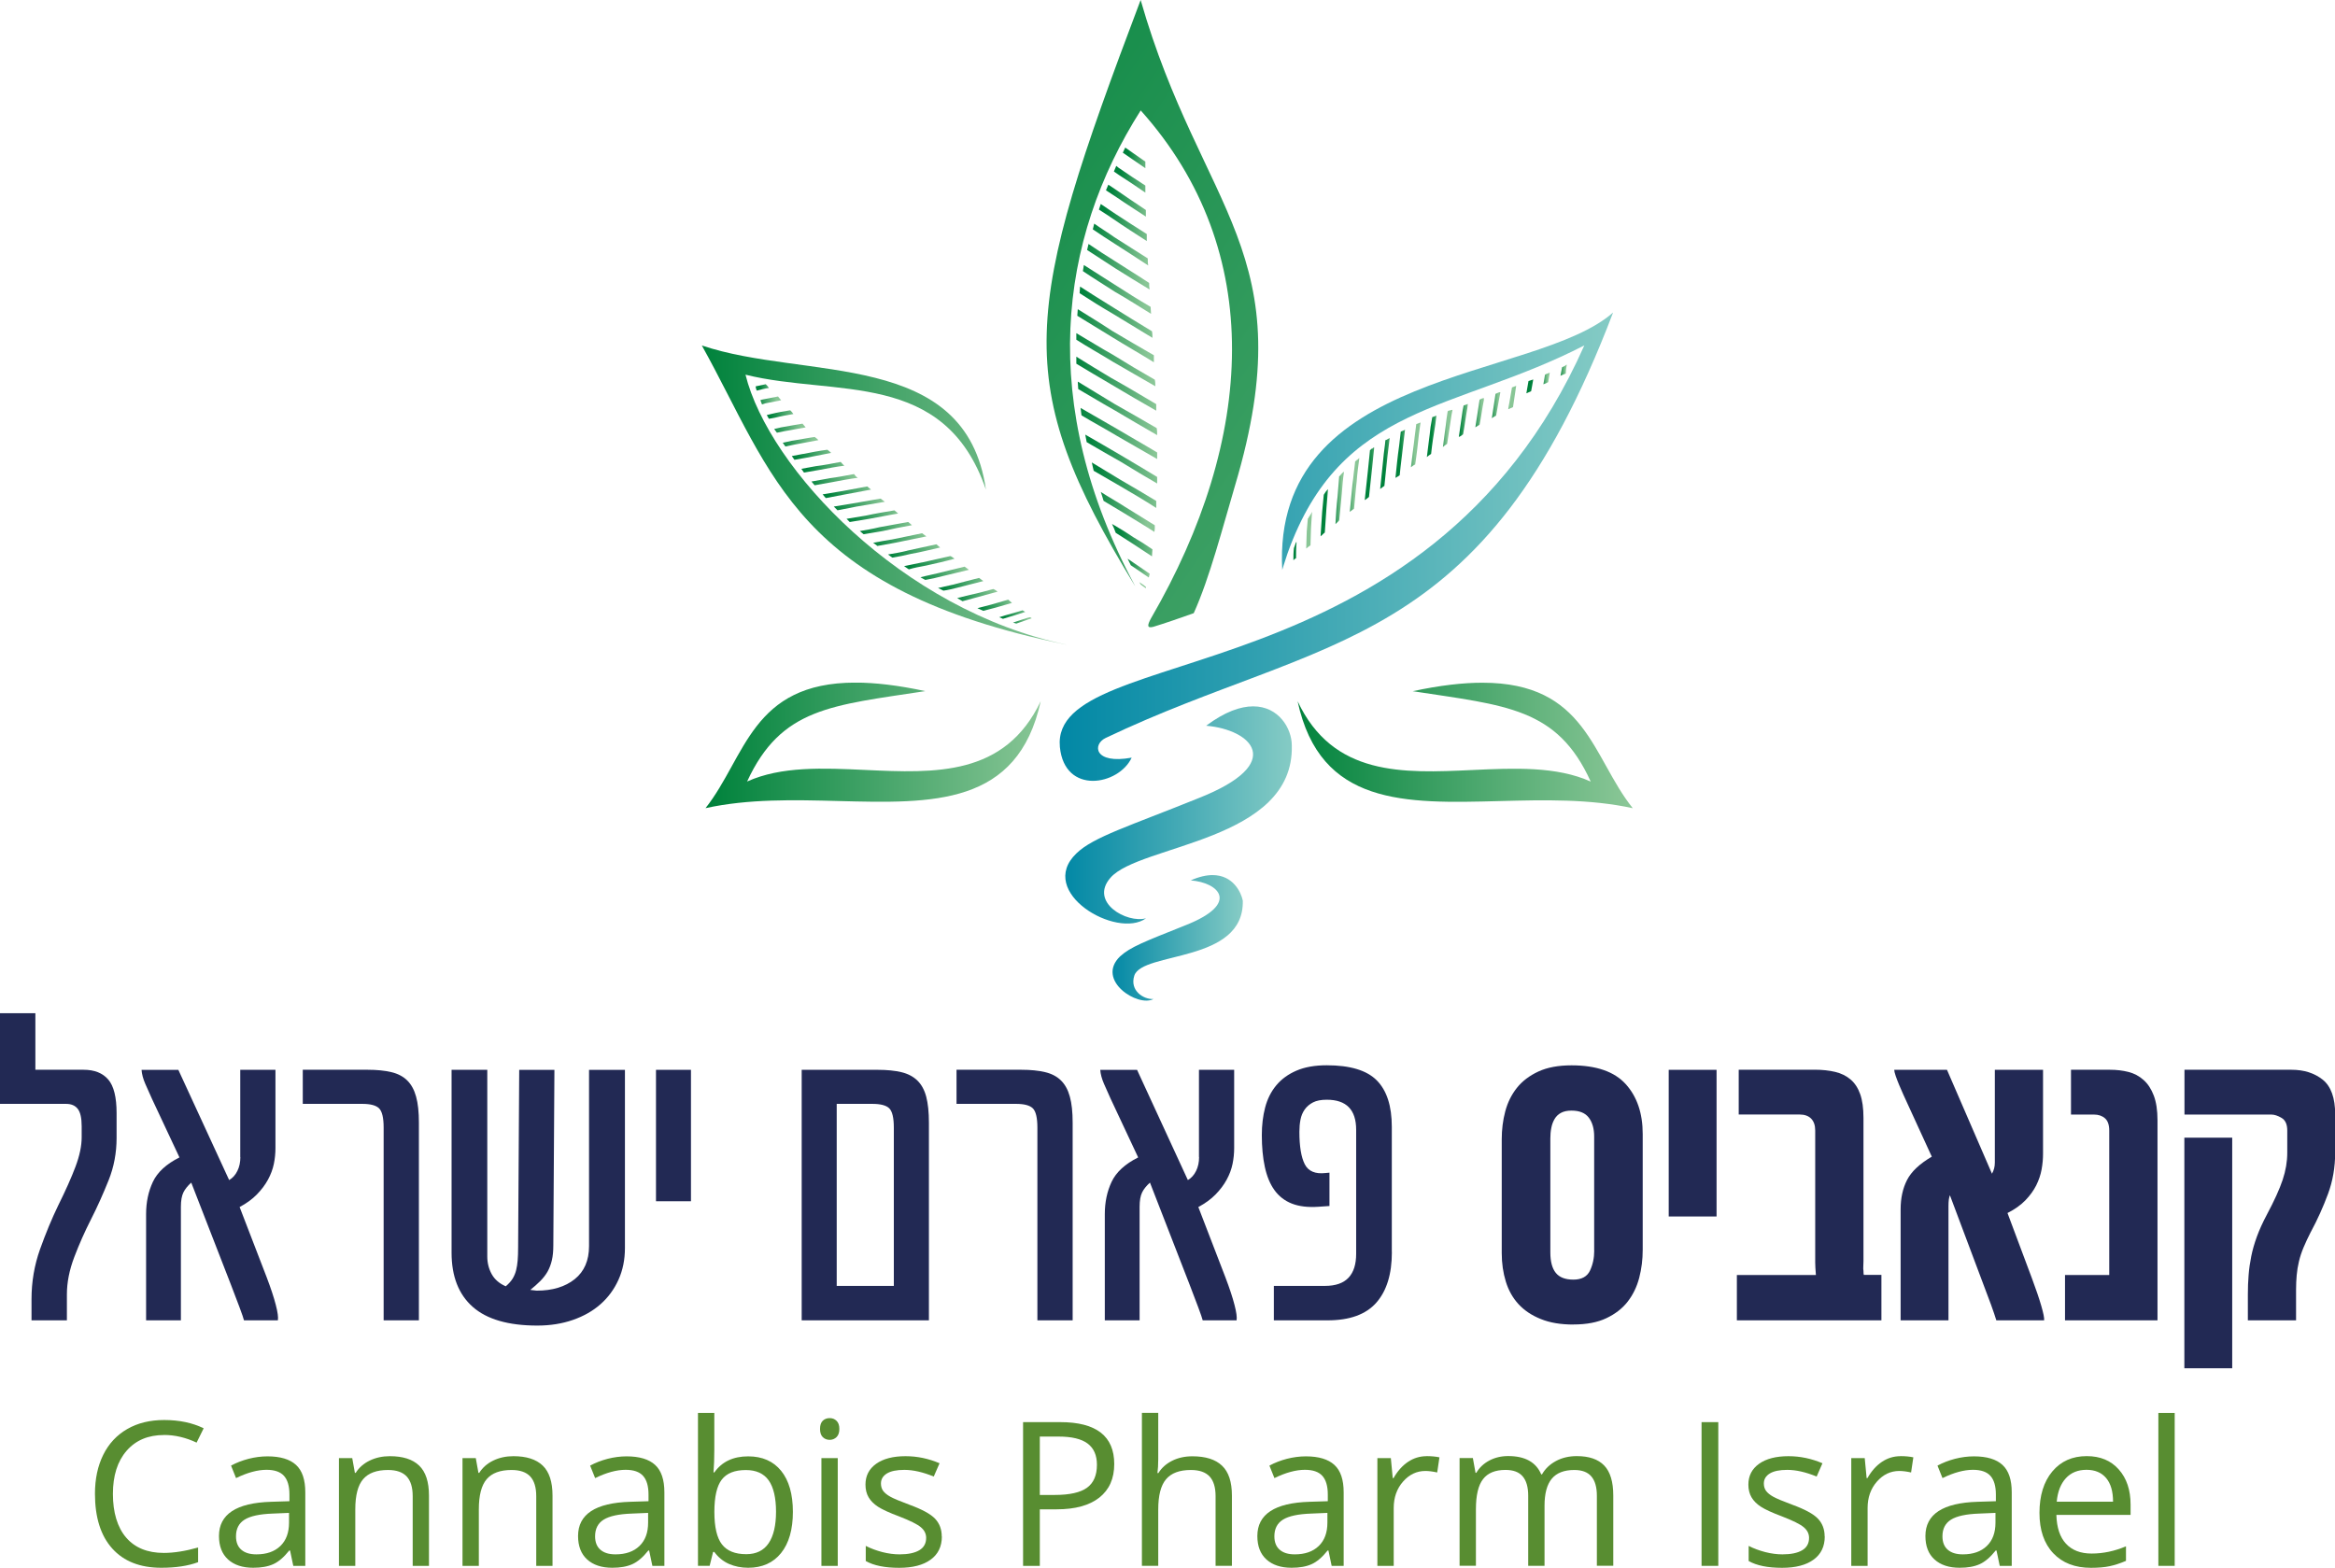 <svg xmlns="http://www.w3.org/2000/svg" xmlns:xlink="http://www.w3.org/1999/xlink" id="Layer_2" viewBox="0 0 405.96 272.61"><defs><style>.cls-1{clip-path:url(#clippath-62);}.cls-2{fill:url(#linear-gradient-2);}.cls-3{clip-path:url(#clippath-45);}.cls-4{clip-path:url(#clippath-63);}.cls-5{fill:url(#linear-gradient-51);}.cls-6{clip-path:url(#clippath-20);}.cls-7{clip-path:url(#clippath-11);}.cls-8{clip-path:url(#clippath-16);}.cls-9{clip-path:url(#clippath-59);}.cls-10{fill:url(#linear-gradient-17);}.cls-11{clip-path:url(#clippath-33);}.cls-12{clip-path:url(#clippath-64);}.cls-13{clip-path:url(#clippath-47);}.cls-14{fill:url(#linear-gradient-43);}.cls-15{clip-path:url(#clippath-41);}.cls-16{clip-path:url(#clippath-32);}.cls-17{fill:url(#linear-gradient-15);}.cls-18{fill:url(#linear-gradient-58);}.cls-19{fill:url(#linear-gradient-18);}.cls-20{fill:url(#linear-gradient-56);}.cls-21{fill:url(#linear-gradient-40);}.cls-22{fill:url(#linear-gradient-52);}.cls-23{fill:url(#linear-gradient-28);}.cls-24{fill:url(#linear-gradient-14);}.cls-25{fill:url(#linear-gradient-36);}.cls-26{fill:url(#linear-gradient-20);}.cls-27{fill:url(#linear-gradient-6);}.cls-28{clip-path:url(#clippath-2);}.cls-29{fill:url(#linear-gradient-53);}.cls-30{clip-path:url(#clippath-13);}.cls-31{clip-path:url(#clippath-37);}.cls-32{clip-path:url(#clippath-46);}.cls-33{clip-path:url(#clippath-25);}.cls-34{fill:url(#linear-gradient-60);}.cls-35{clip-path:url(#clippath-15);}.cls-36{clip-path:url(#clippath-6);}.cls-37{fill:url(#linear-gradient-35);}.cls-38{fill:url(#linear-gradient-48);}.cls-39{clip-path:url(#clippath-40);}.cls-40{clip-path:url(#clippath-26);}.cls-41{fill:url(#linear-gradient-32);}.cls-42{fill:url(#linear-gradient-11);}.cls-43{fill:url(#linear-gradient-50);}.cls-44{fill:url(#linear-gradient-63);}.cls-45{fill:#222954;}.cls-46{fill:url(#linear-gradient-39);}.cls-47{clip-path:url(#clippath-7);}.cls-48{clip-path:url(#clippath-21);}.cls-49{fill:#588d31;}.cls-50{clip-path:url(#clippath-34);}.cls-51{clip-path:url(#clippath-57);}.cls-52{clip-path:url(#clippath-1);}.cls-53{clip-path:url(#clippath-4);}.cls-54{clip-path:url(#clippath-38);}.cls-55{fill:url(#linear-gradient-10);}.cls-56{clip-path:url(#clippath-36);}.cls-57{clip-path:url(#clippath-27);}.cls-58{fill:url(#linear-gradient-59);}.cls-59{clip-path:url(#clippath-60);}.cls-60{clip-path:url(#clippath-44);}.cls-61{fill:url(#linear-gradient-49);}.cls-62{fill:url(#linear-gradient-37);}.cls-63{fill:url(#linear-gradient-16);}.cls-64{clip-path:url(#clippath-12);}.cls-65{fill:url(#linear-gradient-31);}.cls-66{fill:url(#linear-gradient-61);}.cls-67{fill:url(#linear-gradient-62);}.cls-68{fill:url(#linear-gradient-41);}.cls-69{clip-path:url(#clippath-24);}.cls-70{clip-path:url(#clippath-30);}.cls-71{fill:url(#linear-gradient-21);}.cls-72{clip-path:url(#clippath-22);}.cls-73{fill:url(#linear-gradient-25);}.cls-74{fill:url(#linear-gradient-5);}.cls-75{fill:url(#linear-gradient-64);}.cls-76{fill:url(#linear-gradient-54);}.cls-77{clip-path:url(#clippath-9);}.cls-78{fill:url(#linear-gradient-45);}.cls-79{clip-path:url(#clippath-52);}.cls-80{fill:url(#linear-gradient-55);}.cls-81{clip-path:url(#clippath);}.cls-82{clip-path:url(#clippath-50);}.cls-83{clip-path:url(#clippath-48);}.cls-84{fill:url(#linear-gradient-34);}.cls-85{clip-path:url(#clippath-61);}.cls-86{fill:url(#linear-gradient-65);}.cls-87{clip-path:url(#clippath-39);}.cls-88{fill:none;}.cls-89{clip-path:url(#clippath-19);}.cls-90{clip-path:url(#clippath-31);}.cls-91{clip-path:url(#clippath-54);}.cls-92{clip-path:url(#clippath-3);}.cls-93{fill:url(#linear-gradient-7);}.cls-94{clip-path:url(#clippath-43);}.cls-95{clip-path:url(#clippath-8);}.cls-96{fill:url(#linear-gradient-24);}.cls-97{fill:url(#linear-gradient-9);}.cls-98{fill:url(#linear-gradient-22);}.cls-99{clip-path:url(#clippath-55);}.cls-100{fill:url(#linear-gradient-42);}.cls-101{clip-path:url(#clippath-29);}.cls-102{clip-path:url(#clippath-18);}.cls-103{clip-path:url(#clippath-14);}.cls-104{fill:url(#linear-gradient-3);}.cls-105{clip-path:url(#clippath-17);}.cls-106{clip-path:url(#clippath-5);}.cls-107{clip-path:url(#clippath-58);}.cls-108{fill:url(#linear-gradient);}.cls-109{fill:url(#linear-gradient-27);}.cls-110{clip-path:url(#clippath-42);}.cls-111{fill:url(#linear-gradient-33);}.cls-112{fill:url(#linear-gradient-38);}.cls-113{clip-path:url(#clippath-10);}.cls-114{fill:url(#linear-gradient-29);}.cls-115{clip-path:url(#clippath-23);}.cls-116{fill:url(#linear-gradient-30);}.cls-117{clip-path:url(#clippath-56);}.cls-118{clip-path:url(#clippath-53);}.cls-119{clip-path:url(#clippath-49);}.cls-120{fill:url(#linear-gradient-23);}.cls-121{fill:url(#linear-gradient-19);}.cls-122{fill:url(#linear-gradient-4);}.cls-123{clip-path:url(#clippath-51);}.cls-124{clip-path:url(#clippath-28);}.cls-125{fill:url(#linear-gradient-8);}.cls-126{fill:url(#linear-gradient-44);}.cls-127{fill:url(#linear-gradient-57);}.cls-128{fill:url(#linear-gradient-47);}.cls-129{fill:url(#linear-gradient-46);}.cls-130{fill:url(#linear-gradient-12);}.cls-131{clip-path:url(#clippath-35);}.cls-132{fill:url(#linear-gradient-13);}.cls-133{fill:url(#linear-gradient-26);}</style><clipPath id="clippath"><path class="cls-88" d="m197.34,101.88c-16.99-31.62-13.32-60.21.98-82.68,21.89,24.43,19.85,57.19,1.79,88.32-.57,1.06-.82,1.8.41,1.47,2.12-.65,4.49-1.47,7.02-2.37,2.78-6.13,5.06-15.03,7.19-22.22,12.09-40.6-5.88-47.55-16.42-84.4-20.51,54.25-22.71,66.26-.98,101.88"></path></clipPath><linearGradient id="linear-gradient" x1="-250.84" y1="473.14" x2="-249.84" y2="473.14" gradientTransform="translate(-121550.15 64525.38) rotate(90) scale(257.33 -257.33)" gradientUnits="userSpaceOnUse"><stop offset="0" stop-color="#00823c"></stop><stop offset="1" stop-color="#89c696"></stop></linearGradient><clipPath id="clippath-1"><path class="cls-88" d="m131.37,67.18c0,.18.09.46.19.74.74-.18,1.39-.37,2.13-.46-.18-.28-.37-.46-.56-.65l-1.76.37Z"></path></clipPath><linearGradient id="linear-gradient-2" x1="-250.84" y1="473.13" x2="-249.84" y2="473.13" gradientTransform="translate(711.67 1161.95) scale(2.31 -2.31)" xlink:href="#linear-gradient"></linearGradient><clipPath id="clippath-2"><path class="cls-88" d="m134.05,71.99l-.74.18.37.65,1.02-.18c1.11-.28,2.13-.46,3.24-.65-.18-.28-.37-.46-.55-.65-1.11.18-2.22.37-3.33.65"></path></clipPath><linearGradient id="linear-gradient-3" x1="-250.84" y1="473.13" x2="-249.84" y2="473.13" gradientTransform="translate(1292.92 2259.35) scale(4.62 -4.62)" xlink:href="#linear-gradient"></linearGradient><clipPath id="clippath-3"><path class="cls-88" d="m132.48,69.49l-.28.09.28.74.56-.18c.92-.18,1.85-.37,2.77-.55-.18-.18-.37-.46-.55-.65-.93.19-1.85.37-2.78.55"></path></clipPath><linearGradient id="linear-gradient-4" x1="-250.84" y1="473.13" x2="-249.84" y2="473.13" gradientTransform="translate(1036.9 1776.08) scale(3.61 -3.61)" xlink:href="#linear-gradient"></linearGradient><clipPath id="clippath-4"><path class="cls-88" d="m176.13,108.25l.56.18,2.68-.93-.28-.18c-.28,0-2.03.65-2.96.93"></path></clipPath><linearGradient id="linear-gradient-5" x1="-250.84" y1="473.13" x2="-249.84" y2="473.13" gradientTransform="translate(988.18 1639.58) scale(3.24 -3.24)" xlink:href="#linear-gradient"></linearGradient><clipPath id="clippath-5"><path class="cls-88" d="m173.72,107.32l.65.28c1.02-.28,3.05-.92,3.88-1.2-.18-.09-.28-.18-.46-.28-.83.28-2.96.83-4.07,1.2"></path></clipPath><linearGradient id="linear-gradient-6" x1="-250.84" y1="473.13" x2="-249.84" y2="473.13" gradientTransform="translate(1310.88 2251.78) scale(4.53 -4.53)" xlink:href="#linear-gradient"></linearGradient><clipPath id="clippath-6"><path class="cls-88" d="m172.43,105.1c-.83.19-1.66.46-2.5.65l1.02.46c.74-.18,1.48-.37,2.13-.55,1.02-.28,1.94-.56,2.86-.83-.19-.19-.46-.37-.65-.56-1.02.28-1.94.56-2.87.83"></path></clipPath><linearGradient id="linear-gradient-7" x1="-250.84" y1="473.13" x2="-249.84" y2="473.13" gradientTransform="translate(1677.95 2949.68) scale(6.01 -6.01)" xlink:href="#linear-gradient"></linearGradient><clipPath id="clippath-7"><path class="cls-88" d="m168.64,103.44c-.74.18-1.48.37-2.22.55l.92.55c.65-.18,1.39-.37,2.03-.55,1.3-.37,2.68-.74,4.07-1.11-.28-.18-.46-.37-.74-.46-1.39.37-2.68.74-4.07,1.02"></path></clipPath><linearGradient id="linear-gradient-8" x1="-250.84" y1="473.13" x2="-249.84" y2="473.13" gradientTransform="translate(1929.34 3428.73) scale(7.03 -7.03)" xlink:href="#linear-gradient"></linearGradient><clipPath id="clippath-8"><path class="cls-88" d="m165.59,101.68c-.83.19-1.66.37-2.5.56l.93.46c.74-.09,1.48-.28,2.22-.46,1.57-.37,3.14-.83,4.72-1.2-.28-.18-.46-.37-.74-.55-1.57.37-3.15.83-4.63,1.2"></path></clipPath><linearGradient id="linear-gradient-9" x1="-250.84" y1="473.13" x2="-249.84" y2="473.13" gradientTransform="translate(2135.6 3822.17) scale(7.86 -7.86)" xlink:href="#linear-gradient"></linearGradient><clipPath id="clippath-9"><path class="cls-88" d="m163.18,99.64c-1.11.28-2.13.46-3.15.74l.84.46c1.02-.18,1.94-.37,2.96-.65,1.48-.37,3.05-.74,4.62-1.11-.28-.18-.46-.37-.74-.55-1.48.37-3.05.74-4.53,1.11"></path></clipPath><linearGradient id="linear-gradient-10" x1="-250.84" y1="473.13" x2="-249.84" y2="473.13" gradientTransform="translate(2271.51 4082.38) scale(8.42 -8.42)" xlink:href="#linear-gradient"></linearGradient><clipPath id="clippath-10"><path class="cls-88" d="m160.32,97.79c-1.02.19-2.13.46-3.14.65l.83.56c.92-.28,1.94-.46,2.96-.65,1.67-.37,3.33-.74,4.99-1.2-.28-.18-.46-.37-.74-.46-1.66.37-3.24.74-4.9,1.11"></path></clipPath><linearGradient id="linear-gradient-11" x1="-250.84" y1="473.13" x2="-249.84" y2="473.13" gradientTransform="translate(2360.43 4253.65) scale(8.78 -8.78)" xlink:href="#linear-gradient"></linearGradient><clipPath id="clippath-11"><path class="cls-88" d="m157.72,95.76c-1.11.28-2.22.46-3.33.65l.74.55c1.11-.18,2.13-.37,3.24-.65,1.66-.28,3.42-.74,5.08-1.11-.18-.18-.46-.37-.64-.56-1.76.37-3.42.74-5.09,1.11"></path></clipPath><linearGradient id="linear-gradient-12" x1="-250.84" y1="473.13" x2="-249.84" y2="473.13" gradientTransform="translate(2427.29 4382.95) scale(9.06 -9.06)" xlink:href="#linear-gradient"></linearGradient><clipPath id="clippath-12"><path class="cls-88" d="m154.95,93.82c-1.11.18-2.13.37-3.14.56l.74.55c1.02-.19,2.03-.37,3.05-.55,1.76-.37,3.61-.74,5.46-1.11-.28-.18-.46-.37-.74-.55-1.76.37-3.61.74-5.36,1.11"></path></clipPath><linearGradient id="linear-gradient-13" x1="-250.84" y1="473.13" x2="-249.84" y2="473.13" gradientTransform="translate(2471.88 4469.96) scale(9.25 -9.25)" xlink:href="#linear-gradient"></linearGradient><clipPath id="clippath-13"><path class="cls-88" d="m152.82,91.69c-1.11.28-2.22.46-3.33.65l.65.55c1.11-.18,2.22-.37,3.33-.55,1.66-.37,3.42-.74,5.08-1.02-.18-.19-.46-.37-.65-.56-1.67.28-3.42.65-5.09.93"></path></clipPath><linearGradient id="linear-gradient-14" x1="-250.84" y1="473.13" x2="-249.84" y2="473.13" gradientTransform="translate(2422.38 4378.98) scale(9.06 -9.06)" xlink:href="#linear-gradient"></linearGradient><clipPath id="clippath-14"><path class="cls-88" d="m150.51,89.66l-3.33.55.55.56c1.11-.18,2.31-.37,3.42-.56,1.66-.28,3.33-.65,5-.92-.18-.19-.47-.37-.65-.55-1.66.28-3.33.55-4.99.92"></path></clipPath><linearGradient id="linear-gradient-15" x1="-250.84" y1="473.13" x2="-249.84" y2="473.13" gradientTransform="translate(2397.77 4334.83) scale(8.97 -8.97)" xlink:href="#linear-gradient"></linearGradient><clipPath id="clippath-15"><path class="cls-88" d="m148.29,87.53l-3.33.55.65.65,3.33-.65c1.57-.28,3.23-.55,4.9-.83-.28-.18-.46-.37-.74-.55-1.57.28-3.24.55-4.81.83"></path></clipPath><linearGradient id="linear-gradient-16" x1="-250.84" y1="473.13" x2="-249.84" y2="473.13" gradientTransform="translate(2372.25 4288.84) scale(8.88 -8.88)" xlink:href="#linear-gradient"></linearGradient><clipPath id="clippath-16"><path class="cls-88" d="m146.35,85.4l-3.33.56.55.65,3.42-.65c1.48-.28,2.96-.56,4.44-.83-.18-.18-.46-.37-.65-.55-1.48.28-2.96.55-4.44.83"></path></clipPath><linearGradient id="linear-gradient-17" x1="-250.84" y1="473.13" x2="-249.84" y2="473.13" gradientTransform="translate(2253.64 4066.65) scale(8.41 -8.41)" xlink:href="#linear-gradient"></linearGradient><clipPath id="clippath-17"><path class="cls-88" d="m144.13,83.18l-3.05.55.55.65,3.15-.56c1.48-.28,2.87-.55,4.35-.74-.28-.18-.46-.37-.65-.65-1.48.28-2.87.55-4.35.74"></path></clipPath><linearGradient id="linear-gradient-18" x1="-250.84" y1="473.13" x2="-249.84" y2="473.13" gradientTransform="translate(2159.78 3891.1) scale(8.05 -8.05)" xlink:href="#linear-gradient"></linearGradient><clipPath id="clippath-18"><path class="cls-88" d="m141.82,81.06l-2.5.46.46.65,2.68-.46c1.48-.28,2.87-.55,4.35-.74-.28-.19-.46-.46-.65-.65-1.48.28-2.86.56-4.35.74"></path></clipPath><linearGradient id="linear-gradient-19" x1="-250.84" y1="473.13" x2="-249.84" y2="473.13" gradientTransform="translate(2019.06 3626.82) scale(7.49 -7.49)" xlink:href="#linear-gradient"></linearGradient><clipPath id="clippath-19"><path class="cls-88" d="m139.6,78.93l-1.94.37.46.65,2.13-.37c1.39-.28,2.87-.55,4.25-.83-.19-.18-.37-.37-.65-.55-1.39.18-2.87.46-4.25.74"></path></clipPath><linearGradient id="linear-gradient-20" x1="-250.84" y1="473.13" x2="-249.84" y2="473.13" gradientTransform="translate(1854.27 3316.95) scale(6.84 -6.84)" xlink:href="#linear-gradient"></linearGradient><clipPath id="clippath-20"><path class="cls-88" d="m137.75,76.62l-1.66.37.46.65c.55-.1,1.2-.28,1.76-.37,1.39-.28,2.68-.47,3.98-.74-.19-.18-.37-.37-.65-.55-1.29.18-2.59.46-3.88.65"></path></clipPath><linearGradient id="linear-gradient-21" x1="-250.84" y1="473.13" x2="-249.84" y2="473.13" gradientTransform="translate(1690.57 3008.89) scale(6.2 -6.2)" xlink:href="#linear-gradient"></linearGradient><clipPath id="clippath-21"><path class="cls-88" d="m135.81,74.31l-1.21.28.47.65,1.39-.28c1.2-.18,2.4-.46,3.61-.65-.18-.19-.37-.46-.55-.65-1.2.18-2.5.46-3.7.65"></path></clipPath><linearGradient id="linear-gradient-22" x1="-250.84" y1="473.13" x2="-249.84" y2="473.13" gradientTransform="translate(1503.51 2656.49) scale(5.46 -5.46)" xlink:href="#linear-gradient"></linearGradient><clipPath id="clippath-22"><path class="cls-88" d="m222.93,99.09c.28-1.02.65-1.94.92-2.87,9.34-26.17,28.95-24.51,51.6-36.16-27.47,61.87-92.94,51.23-91.18,69.83.83,8.41,10.26,6.66,12.48,1.85-6.57,1.2-6.84-2.31-4.53-3.42,38.01-18.12,65.66-14.61,88.23-73.98-13.5,11.93-59.38,9.71-57.52,44.76"></path></clipPath><linearGradient id="linear-gradient-23" x1="-250.84" y1="473.12" x2="-249.84" y2="473.12" gradientTransform="translate(24318.79 45617.9) scale(96.22 -96.22)" gradientUnits="userSpaceOnUse"><stop offset="0" stop-color="#0087a5"></stop><stop offset="1" stop-color="#83cac4"></stop></linearGradient><clipPath id="clippath-23"><path class="cls-88" d="m272.22,63.48l-.09.1-.55.28c-.18,1.02-.09.46-.28,1.48.28-.09.56-.28.92-.37.09-1.02,0-.55.18-1.57l-.18.09Z"></path></clipPath><linearGradient id="linear-gradient-24" x1="-250.84" y1="473.13" x2="-249.84" y2="473.13" gradientTransform="translate(549.51 589.14) scale(1.11 -1.11)" xlink:href="#linear-gradient"></linearGradient><clipPath id="clippath-24"><path class="cls-88" d="m225.33,94.28l-.37,1.02c-.09.74-.09,1.39-.09,2.12.18-.18.28-.28.46-.37,0-.92,0-1.85.09-2.78h-.09Z"></path></clipPath><linearGradient id="linear-gradient-25" x1="-250.84" y1="473.13" x2="-249.84" y2="473.13" gradientTransform="translate(363.83 357.96) scale(.55 -.55)" xlink:href="#linear-gradient"></linearGradient><clipPath id="clippath-25"><path class="cls-88" d="m227.83,89.56h-.09v.18h-.09l-.19.37-.09.09v.09c-.09.74-.09,1.39-.18,2.13,0,1.02-.09,1.94-.09,2.96.18-.18.46-.37.74-.56,0-1.02.09-2.03.09-2.96.09-1.02.09-1.94.18-2.87l-.28.55Z"></path></clipPath><linearGradient id="linear-gradient-26" x1="-250.84" y1="473.13" x2="-249.84" y2="473.13" gradientTransform="translate(481.99 573.01) scale(1.02 -1.02)" xlink:href="#linear-gradient"></linearGradient><clipPath id="clippath-26"><path class="cls-88" d="m230.42,85.59v.09h-.09v.09l-.09.09v.09h-.09v.09c-.09,1.02-.18,1.94-.28,2.96-.09,1.39-.18,2.77-.28,4.25.28-.18.46-.46.74-.65.09-1.39.18-2.77.28-4.16.09-1.11.18-2.31.28-3.42l-.46.56Z"></path></clipPath><linearGradient id="linear-gradient-27" x1="-250.84" y1="473.13" x2="-249.84" y2="473.13" gradientTransform="translate(554.12 701.29) scale(1.29 -1.29)" xlink:href="#linear-gradient"></linearGradient><clipPath id="clippath-27"><path class="cls-88" d="m233.56,82.07l-.46.46v.09h-.09v.09h-.09v.09h-.09c-.09,1.2-.19,2.31-.28,3.51-.19,1.57-.28,3.14-.37,4.81.18-.18.46-.37.65-.65.18-1.57.28-3.14.46-4.71.09-1.29.19-2.5.37-3.7h-.09Z"></path></clipPath><linearGradient id="linear-gradient-28" x1="-250.84" y1="473.13" x2="-249.84" y2="473.13" gradientTransform="translate(603.03 786.12) scale(1.48 -1.48)" xlink:href="#linear-gradient"></linearGradient><clipPath id="clippath-28"><path class="cls-88" d="m236.24,79.67v.09h-.09v.09h-.09v.09h-.18v.09l-.09.09h-.1v.09h-.09v.09c-.18,1.3-.28,2.68-.47,3.98-.18,1.57-.28,3.14-.46,4.72.28-.18.46-.37.74-.55.18-1.57.27-3.15.46-4.72.09-1.38.28-2.68.46-4.07h-.09Z"></path></clipPath><linearGradient id="linear-gradient-29" x1="-250.84" y1="473.13" x2="-249.84" y2="473.13" gradientTransform="translate(652.71 872.85) scale(1.67 -1.67)" xlink:href="#linear-gradient"></linearGradient><clipPath id="clippath-29"><path class="cls-88" d="m238.83,77.82h-.09v.09h-.09v.09h-.19v.09h-.09v.09h-.09l-.09.09-.37,3.61c-.18,1.66-.37,3.42-.55,5.08.28-.18.55-.37.74-.55.18-1.66.37-3.42.55-5.08.09-1.17.27-2.35.36-3.51h-.08Zm.08,0h0v-.09s0,.06,0,.09"></path></clipPath><linearGradient id="linear-gradient-30" x1="-250.84" y1="473.13" x2="-249.84" y2="473.13" gradientTransform="translate(654.43 869.22) scale(1.66 -1.66)" xlink:href="#linear-gradient"></linearGradient><clipPath id="clippath-30"><path class="cls-88" d="m240.96,76.52h-.09c-.09,1.11-.28,2.13-.37,3.24-.18,1.76-.37,3.51-.55,5.27.28-.18.46-.37.74-.55.18-1.76.37-3.52.55-5.27l.37-3.05-.65.37Z"></path></clipPath><linearGradient id="linear-gradient-31" x1="-250.84" y1="473.13" x2="-249.84" y2="473.13" gradientTransform="translate(657.11 867.47) scale(1.66 -1.66)" xlink:href="#linear-gradient"></linearGradient><clipPath id="clippath-31"><path class="cls-88" d="m244.19,74.77l-.65.28c-.09.83-.18,1.66-.28,2.41-.28,1.94-.46,3.79-.65,5.64.18-.09.46-.28.74-.46.18-1.94.46-3.79.65-5.64l.28-2.31-.09.09Z"></path></clipPath><linearGradient id="linear-gradient-32" x1="-250.84" y1="473.13" x2="-249.84" y2="473.13" gradientTransform="translate(659.8 865.77) scale(1.66 -1.66)" xlink:href="#linear-gradient"></linearGradient><clipPath id="clippath-32"><path class="cls-88" d="m246.23,73.75l-.28,2.22c-.18,1.76-.46,3.51-.65,5.27.28-.18.46-.37.74-.47.27-1.75.46-3.51.65-5.27l.28-2.04-.74.28Z"></path></clipPath><linearGradient id="linear-gradient-33" x1="-250.84" y1="473.13" x2="-249.84" y2="473.13" gradientTransform="translate(663.2 865.59) scale(1.67 -1.67)" xlink:href="#linear-gradient"></linearGradient><clipPath id="clippath-33"><path class="cls-88" d="m249,72.55v.09l-.28,1.57c-.18,1.76-.46,3.51-.65,5.27.18-.18.46-.37.74-.55.18-1.76.46-3.42.74-5.18l.18-1.48-.74.28Z"></path></clipPath><linearGradient id="linear-gradient-34" x1="-250.84" y1="473.13" x2="-249.84" y2="473.13" gradientTransform="translate(665.26 862.76) scale(1.66 -1.66)" xlink:href="#linear-gradient"></linearGradient><clipPath id="clippath-34"><path class="cls-88" d="m251.78,71.44l-.09.09-.18,1.2c-.18,1.67-.46,3.33-.65,5,.19-.19.46-.37.74-.56.28-1.66.46-3.24.74-4.9l.19-1.02-.74.18Z"></path></clipPath><linearGradient id="linear-gradient-35" x1="-250.84" y1="473.13" x2="-249.84" y2="473.13" gradientTransform="translate(668.89 863) scale(1.67 -1.67)" xlink:href="#linear-gradient"></linearGradient><clipPath id="clippath-35"><path class="cls-88" d="m254.46,70.51l-.18.93c-.18,1.48-.46,3.05-.65,4.53.28-.09.55-.28.74-.46.28-1.48.46-3.05.74-4.53l.09-.74-.74.27Z"></path></clipPath><linearGradient id="linear-gradient-36" x1="-250.84" y1="473.13" x2="-249.84" y2="473.13" gradientTransform="translate(647.64 816.3) scale(1.57 -1.57)" xlink:href="#linear-gradient"></linearGradient><clipPath id="clippath-36"><path class="cls-88" d="m257.61,69.31l-.37.18-.09.55c-.18,1.39-.46,2.87-.65,4.26.18-.09.46-.28.74-.46.28-1.39.46-2.87.74-4.26v-.37l-.37.09Z"></path></clipPath><linearGradient id="linear-gradient-37" x1="-250.84" y1="473.13" x2="-249.84" y2="473.13" gradientTransform="translate(627.35 771.26) scale(1.48 -1.48)" xlink:href="#linear-gradient"></linearGradient><clipPath id="clippath-37"><path class="cls-88" d="m260.66,68.2l-.65.28-.64,4.25c.18-.18.46-.28.74-.46l.74-4.07h-.18Z"></path></clipPath><linearGradient id="linear-gradient-38" x1="-250.84" y1="473.13" x2="-249.84" y2="473.13" gradientTransform="translate(630.22 769.98) scale(1.48 -1.48)" xlink:href="#linear-gradient"></linearGradient><clipPath id="clippath-38"><path class="cls-88" d="m262.87,67.37l-.65,3.79c.28-.09.56-.28.83-.37.18-1.2.37-2.5.55-3.7l-.74.28Z"></path></clipPath><linearGradient id="linear-gradient-39" x1="-250.84" y1="473.13" x2="-249.84" y2="473.13" gradientTransform="translate(609.78 724.67) scale(1.39 -1.39)" xlink:href="#linear-gradient"></linearGradient><clipPath id="clippath-39"><path class="cls-88" d="m265.74,66.26l-.37,2.13c.28-.09.55-.28.83-.37.19-1.11.19-.93.37-2.04l-.84.28Z"></path></clipPath><linearGradient id="linear-gradient-40" x1="-250.84" y1="473.13" x2="-249.84" y2="473.13" gradientTransform="translate(567.46 636.98) scale(1.2 -1.2)" xlink:href="#linear-gradient"></linearGradient><clipPath id="clippath-40"><path class="cls-88" d="m268.98,64.96l-.37.19c-.18,1.02-.09.65-.28,1.67.28-.1.55-.19.83-.37.18-1.02.09-.65.28-1.66l-.46.18Z"></path></clipPath><linearGradient id="linear-gradient-41" x1="-250.84" y1="473.13" x2="-249.84" y2="473.13" gradientTransform="translate(546.4 590.3) scale(1.11 -1.11)" xlink:href="#linear-gradient"></linearGradient><clipPath id="clippath-41"><polygon class="cls-88" points="195.21 26.55 199.14 29.25 199.14 28.11 195.63 25.66 195.21 26.55"></polygon></clipPath><linearGradient id="linear-gradient-42" x1="-250.84" y1="473.13" x2="-249.84" y2="473.13" gradientTransform="translate(1179.47 1883.97) scale(3.92 -3.92)" xlink:href="#linear-gradient"></linearGradient><clipPath id="clippath-42"><path class="cls-88" d="m198.32,101.64l.9.65v-.25c-.33-.25-.73-.57-1.15-.82l.25.41Z"></path></clipPath><linearGradient id="linear-gradient-43" x1="-250.84" y1="473.13" x2="-249.84" y2="473.13" gradientTransform="translate(485.41 643.73) scale(1.15 -1.15)" xlink:href="#linear-gradient"></linearGradient><clipPath id="clippath-43"><path class="cls-88" d="m196.61,98.29l3.11,2.12c.08-.16.08-.41.16-.65-.98-.65-2.7-1.88-3.84-2.61l.57,1.15Z"></path></clipPath><linearGradient id="linear-gradient-44" x1="-250.84" y1="473.13" x2="-249.84" y2="473.13" gradientTransform="translate(1159.07 1915.27) scale(3.84 -3.84)" xlink:href="#linear-gradient"></linearGradient><clipPath id="clippath-44"><path class="cls-88" d="m193.99,92.65l2.94,1.88c1.14.74,2.21,1.47,3.35,2.21,0-.41.08-.82.08-1.22-1.06-.74-2.2-1.47-3.35-2.13-1.06-.73-2.53-1.64-3.68-2.29.24.49.49,1.06.65,1.55"></path></clipPath><linearGradient id="linear-gradient-45" x1="-250.84" y1="473.13" x2="-249.84" y2="473.13" gradientTransform="translate(1955.47 3417.67) scale(7.02 -7.02)" xlink:href="#linear-gradient"></linearGradient><clipPath id="clippath-45"><path class="cls-88" d="m191.87,87.09c1.23.74,2.45,1.47,3.68,2.21,1.71,1.06,3.51,2.12,5.15,3.19.08-.41.08-.74.08-1.15-1.71-1.06-3.43-2.12-5.15-3.19-1.39-.9-2.86-1.71-4.25-2.61.16.49.33.98.49,1.55"></path></clipPath><linearGradient id="linear-gradient-46" x1="-250.84" y1="473.13" x2="-249.84" y2="473.13" gradientTransform="translate(2548 4534.11) scale(9.4 -9.4)" xlink:href="#linear-gradient"></linearGradient><clipPath id="clippath-46"><path class="cls-88" d="m190.15,81.86l4.66,2.7c2.12,1.23,4.17,2.45,6.21,3.76v-1.22c-2.04-1.23-4.09-2.45-6.21-3.67l-4.99-3.02c.08.49.24.98.33,1.47"></path></clipPath><linearGradient id="linear-gradient-47" x1="-250.84" y1="473.13" x2="-249.84" y2="473.13" gradientTransform="translate(2997.73 5380.65) scale(11.19 -11.19)" xlink:href="#linear-gradient"></linearGradient><clipPath id="clippath-47"><path class="cls-88" d="m188.93,76.88c1.96,1.14,3.92,2.29,5.96,3.43,2.12,1.31,4.17,2.53,6.29,3.76v-1.14c-2.12-1.31-4.25-2.53-6.29-3.76-2.12-1.22-4.16-2.45-6.21-3.6.08.41.16.9.25,1.31"></path></clipPath><linearGradient id="linear-gradient-48" x1="-250.84" y1="473.13" x2="-249.84" y2="473.13" gradientTransform="translate(3324.84 5995.28) scale(12.5 -12.5)" xlink:href="#linear-gradient"></linearGradient><clipPath id="clippath-48"><path class="cls-88" d="m188.03,72.22c2.04,1.23,4.17,2.37,6.21,3.6,2.29,1.31,4.66,2.7,6.95,4v-1.14c-2.29-1.39-4.66-2.7-6.95-4.08-2.12-1.22-4.25-2.45-6.37-3.67.08.41.08.9.16,1.3"></path></clipPath><linearGradient id="linear-gradient-49" x1="-250.84" y1="473.13" x2="-249.84" y2="473.13" gradientTransform="translate(3528.75 6376.99) scale(13.32 -13.32)" xlink:href="#linear-gradient"></linearGradient><clipPath id="clippath-49"><path class="cls-88" d="m187.46,67.65c2.12,1.22,4.25,2.53,6.45,3.76,2.37,1.39,4.82,2.86,7.27,4.25,0-.41,0-.82-.08-1.22-2.37-1.39-4.82-2.78-7.27-4.17-2.12-1.31-4.33-2.61-6.45-3.92l.08,1.31Z"></path></clipPath><linearGradient id="linear-gradient-50" x1="-250.84" y1="473.13" x2="-249.84" y2="473.13" gradientTransform="translate(3651.02 6604.17) scale(13.81 -13.81)" xlink:href="#linear-gradient"></linearGradient><clipPath id="clippath-50"><path class="cls-88" d="m187.13,63.24c2.04,1.23,4.08,2.45,6.04,3.59,2.62,1.55,5.23,3.1,7.85,4.58v-1.14c-2.62-1.55-5.23-3.11-7.85-4.57-2.04-1.23-4.08-2.45-6.04-3.68v1.23Z"></path></clipPath><linearGradient id="linear-gradient-51" x1="-250.84" y1="473.13" x2="-249.84" y2="473.13" gradientTransform="translate(3671.37 6638.72) scale(13.89 -13.89)" xlink:href="#linear-gradient"></linearGradient><clipPath id="clippath-51"><path class="cls-88" d="m187.13,59.07c2.04,1.31,4.25,2.53,6.37,3.84,2.45,1.39,4.9,2.86,7.36,4.25,0-.33,0-.73-.09-1.14-2.45-1.39-4.9-2.86-7.27-4.33-2.21-1.23-4.25-2.53-6.37-3.76v1.15Z"></path></clipPath><linearGradient id="linear-gradient-52" x1="-250.84" y1="473.13" x2="-249.84" y2="473.13" gradientTransform="translate(3630.45 6557.36) scale(13.73 -13.73)" xlink:href="#linear-gradient"></linearGradient><clipPath id="clippath-52"><path class="cls-88" d="m187.29,54.9c2.04,1.23,4.08,2.53,6.13,3.76,2.37,1.47,4.82,2.86,7.19,4.33v-1.22c-2.45-1.39-4.9-2.86-7.27-4.25-1.96-1.3-4-2.53-5.96-3.76,0,.41-.08.73-.08,1.14"></path></clipPath><linearGradient id="linear-gradient-53" x1="-250.84" y1="473.13" x2="-249.84" y2="473.13" gradientTransform="translate(3527.54 6358.79) scale(13.32 -13.32)" xlink:href="#linear-gradient"></linearGradient><clipPath id="clippath-53"><path class="cls-88" d="m187.7,50.98c1.88,1.23,3.84,2.45,5.8,3.59,2.29,1.39,4.57,2.78,6.86,4.17,0-.33,0-.74-.08-1.14-2.29-1.39-4.57-2.78-6.78-4.17-1.96-1.22-3.84-2.37-5.72-3.6l-.08,1.14Z"></path></clipPath><linearGradient id="linear-gradient-54" x1="-250.84" y1="473.13" x2="-249.84" y2="473.13" gradientTransform="translate(3364.02 6045.49) scale(12.66 -12.66)" xlink:href="#linear-gradient"></linearGradient><clipPath id="clippath-54"><path class="cls-88" d="m188.27,47.14c1.8,1.22,3.68,2.37,5.56,3.59,2.13,1.22,4.17,2.53,6.29,3.84,0-.41-.08-.82-.08-1.22-2.12-1.23-4.17-2.53-6.21-3.84-1.8-1.15-3.59-2.29-5.39-3.43l-.17,1.06Z"></path></clipPath><linearGradient id="linear-gradient-55" x1="-250.84" y1="473.13" x2="-249.84" y2="473.13" gradientTransform="translate(3159.86 5655.36) scale(11.85 -11.85)" xlink:href="#linear-gradient"></linearGradient><clipPath id="clippath-55"><path class="cls-88" d="m189.01,43.47c1.64,1.06,3.27,2.12,4.9,3.19,1.96,1.22,3.92,2.45,5.96,3.68-.08-.41-.08-.73-.08-1.14-1.96-1.31-4-2.53-5.88-3.76-1.55-.98-3.11-1.96-4.66-3.02l-.25,1.06Z"></path></clipPath><linearGradient id="linear-gradient-56" x1="-250.84" y1="473.13" x2="-249.84" y2="473.13" gradientTransform="translate(2914.94 5188.06) scale(10.87 -10.87)" xlink:href="#linear-gradient"></linearGradient><clipPath id="clippath-56"><path class="cls-88" d="m189.99,39.87c1.22.82,2.53,1.72,3.84,2.53,1.88,1.23,3.84,2.45,5.8,3.76-.08-.41-.08-.82-.08-1.23-1.96-1.22-3.84-2.45-5.8-3.68-1.14-.82-2.37-1.55-3.51-2.37l-.24.98Z"></path></clipPath><linearGradient id="linear-gradient-57" x1="-250.84" y1="473.13" x2="-249.84" y2="473.13" gradientTransform="translate(2608.01 4603.42) scale(9.64 -9.64)" xlink:href="#linear-gradient"></linearGradient><clipPath id="clippath-57"><path class="cls-88" d="m191.05,36.44c.9.57,1.8,1.15,2.62,1.72,1.88,1.31,3.84,2.53,5.72,3.76v-1.22c-1.96-1.23-3.84-2.45-5.72-3.68l-2.29-1.55-.33.98Z"></path></clipPath><linearGradient id="linear-gradient-58" x1="-250.84" y1="473.13" x2="-249.84" y2="473.13" gradientTransform="translate(2281.57 3981.84) scale(8.33 -8.33)" xlink:href="#linear-gradient"></linearGradient><clipPath id="clippath-58"><path class="cls-88" d="m192.28,33.09l1.88,1.23c1.64,1.14,3.35,2.2,5.07,3.35v-1.15c-1.71-1.14-3.43-2.29-5.07-3.43l-1.47-.98-.41.98Z"></path></clipPath><linearGradient id="linear-gradient-59" x1="-250.84" y1="473.13" x2="-249.84" y2="473.13" gradientTransform="translate(1934.08 3320.29) scale(6.94 -6.94)" xlink:href="#linear-gradient"></linearGradient><clipPath id="clippath-59"><path class="cls-88" d="m193.66,29.82l.82.57c1.55.98,3.1,2.04,4.66,3.11v-1.23c-1.55-.98-3.11-2.04-4.66-3.1l-.41-.33-.41.98Z"></path></clipPath><linearGradient id="linear-gradient-60" x1="-250.84" y1="473.13" x2="-249.84" y2="473.13" gradientTransform="translate(1566.92 2621.42) scale(5.47 -5.47)" xlink:href="#linear-gradient"></linearGradient><clipPath id="clippath-60"><path class="cls-88" d="m207.02,153.08c4.81.37,8.7,3.98-.83,7.77-7.4,2.96-9.62,3.79-11.47,5.46-4.26,4.16,3.14,8.88,5.82,7.4-1.76.09-4.16-1.48-3.33-4.07,1.39-4.25,19.14-2.13,18.86-13.04-.28-1.42-1.67-4.44-5.25-4.44-1.07,0-2.33.27-3.82.93"></path></clipPath><linearGradient id="linear-gradient-61" x1="-250.84" y1="473.11" x2="-249.84" y2="473.11" gradientTransform="translate(5876.84 10883.18) scale(22.66 -22.66)" xlink:href="#linear-gradient-23"></linearGradient><clipPath id="clippath-61"><path class="cls-88" d="m122.68,140.52c7.45-1.64,15.42-1.44,23.03-1.24,16.48.43,31.24.87,35.23-17.36-6.22,13.08-18.37,12.52-30.46,11.96-7.32-.34-14.62-.68-20.59,2.01,5.92-12.85,14.7-13.22,30.98-15.72-4.75-1.02-8.74-1.48-12.13-1.48-18.09,0-19.06,12.94-26.07,21.82"></path></clipPath><linearGradient id="linear-gradient-62" x1="-250.84" y1="473.13" x2="-249.84" y2="473.13" gradientTransform="translate(14737.34 27695.95) scale(58.26 -58.26)" xlink:href="#linear-gradient"></linearGradient><clipPath id="clippath-62"><path class="cls-88" d="m209.7,126.19c7.77.65,14.15,6.47-1.29,12.58-12.12,4.9-18.31,6.75-21.27,9.62-7.03,6.75,7.03,14.98,12.11,11.28-3.33.93-9.9-2.77-6.2-7.03,4.99-5.82,32-6.29,31.54-23.03,0-2.92-2.25-6.79-6.71-6.79-2.19,0-4.92.93-8.18,3.37"></path></clipPath><linearGradient id="linear-gradient-63" x1="-250.84" y1="473.1" x2="-249.84" y2="473.1" gradientTransform="translate(10065.03 18777.12) scale(39.39 -39.39)" xlink:href="#linear-gradient-23"></linearGradient><clipPath id="clippath-63"><path class="cls-88" d="m245.58,120.18c16.28,2.5,25.16,2.87,30.98,15.72-5.96-2.68-13.27-2.35-20.58-2.01-12.09.56-24.21,1.12-30.38-11.96,3.92,18.22,18.67,17.79,35.17,17.36,7.62-.2,15.62-.4,23.1,1.24-7.09-8.88-8.07-21.83-26.16-21.82-3.39,0-7.38.46-12.13,1.48"></path></clipPath><linearGradient id="linear-gradient-64" x1="-250.84" y1="473.13" x2="-249.84" y2="473.13" gradientTransform="translate(14841.13 27697.57) scale(58.27 -58.27)" xlink:href="#linear-gradient"></linearGradient><clipPath id="clippath-64"><path class="cls-88" d="m186.12,112.22c-.25-.05-.51-.1-.76-.15.25.05.51.1.76.15m-.76-.15c-28.51-5.93-51.71-30.6-55.75-46.92,15.63,3.88,34.59-1.02,41.8,19.98-3.51-24.51-31.35-18.96-49.39-25.06,12.42,22.26,16.33,42.42,63.33,52.01"></path></clipPath><linearGradient id="linear-gradient-65" x1="-250.84" y1="473.13" x2="-249.84" y2="473.13" gradientTransform="translate(16198.54 30409.83) scale(64.09 -64.09)" xlink:href="#linear-gradient"></linearGradient></defs><g id="Layer_1-2"><g><path class="cls-45" d="m20.27,197.87c0,2.58-.46,5.04-1.39,7.36-.93,2.32-1.94,4.59-3.06,6.79-1.07,2.1-2.04,4.28-2.9,6.54-.86,2.26-1.29,4.43-1.29,6.51v4.51h-6.15v-3.69c0-3,.49-5.89,1.48-8.67.99-2.77,2.05-5.33,3.18-7.66,1.28-2.58,2.28-4.82,2.99-6.71.71-1.89,1.07-3.59,1.07-5.11v-1.92c0-1.43-.23-2.43-.68-3.01-.45-.58-1.13-.87-2.03-.87H0v-15.76h6.15v9.83h8.38c1.89,0,3.32.57,4.29,1.7.97,1.13,1.45,3.08,1.45,5.83v4.32Z"></path><path class="cls-45" d="m41.77,201.18v-15.16h6.12v13.62c0,.9-.09,1.82-.28,2.74s-.53,1.84-1.02,2.74c-.49.9-1.14,1.76-1.94,2.58-.8.82-1.8,1.54-2.99,2.18l4.7,12.2c.74,1.95,1.27,3.56,1.59,4.82.33,1.26.45,2.15.36,2.68h-5.89c-.08-.34-.34-1.09-.77-2.25-.43-1.17-.94-2.51-1.53-4.02l-6.87-17.68c-.63.57-1.09,1.14-1.37,1.72-.28.58-.43,1.4-.43,2.47v19.76h-6.05v-18.47c0-2.06.39-3.93,1.18-5.61.79-1.68,2.33-3.1,4.62-4.25l-4.79-10.21c-.38-.82-.76-1.68-1.15-2.58-.39-.9-.6-1.71-.65-2.43h6.4l8.83,19.16c.61-.36,1.09-.89,1.43-1.59.35-.7.52-1.51.52-2.41Z"></path><path class="cls-45" d="m72.85,229.58h-6.15v-33.51c0-1.72-.27-2.84-.8-3.36-.54-.52-1.51-.77-2.92-.77h-10.34v-5.93h11.28c1.6,0,2.97.14,4.11.41,1.15.27,2.07.76,2.77,1.45.7.69,1.22,1.63,1.54,2.81.33,1.18.49,2.69.49,4.54v34.36Z"></path><path class="cls-45" d="m108.65,186.02v30.98c0,2.02-.37,3.86-1.12,5.52-.75,1.66-1.79,3.08-3.12,4.25-1.33,1.18-2.94,2.09-4.81,2.74-1.87.65-3.93.98-6.18.98-5.04,0-8.79-1.09-11.24-3.26-2.45-2.17-3.67-5.31-3.67-9.41v-31.8h6.21v32.47c0,1.11.26,2.13.77,3.06.51.92,1.33,1.63,2.44,2.11.52-.44.92-.89,1.2-1.34.27-.45.47-.93.6-1.45.13-.51.22-1.08.27-1.7.05-.62.08-1.36.08-2.22l.19-30.92h6.12l-.19,30.51c0,.99-.08,1.85-.25,2.58-.17.74-.42,1.39-.74,1.97-.33.58-.75,1.12-1.26,1.64-.52.51-1.1,1.04-1.75,1.56l1.1.13c2.75,0,4.96-.67,6.62-2,1.66-1.33,2.49-3.25,2.49-5.75v-30.64h6.24Z"></path><path class="cls-45" d="m120.13,208.87h-6.08v-22.85h6.08v22.85Z"></path><path class="cls-45" d="m161.51,229.58h-22.13v-43.56h13.24c1.6,0,2.96.14,4.1.41,1.13.27,2.06.76,2.77,1.45.71.69,1.23,1.63,1.54,2.81.31,1.18.47,2.69.47,4.54v34.36Zm-16.04-37.64v31.65h9.93v-27.52c0-1.72-.27-2.84-.8-3.36-.54-.52-1.52-.77-2.95-.77h-6.18Z"></path><path class="cls-45" d="m186.51,229.58h-6.15v-33.51c0-1.72-.27-2.84-.8-3.36-.54-.52-1.51-.77-2.92-.77h-10.34v-5.93h11.28c1.6,0,2.97.14,4.11.41,1.15.27,2.07.76,2.77,1.45.7.69,1.22,1.63,1.54,2.81.33,1.18.49,2.69.49,4.54v34.36Z"></path><path class="cls-45" d="m208.45,201.18v-15.16h6.12v13.62c0,.9-.09,1.82-.28,2.74-.19.92-.53,1.84-1.02,2.74-.49.9-1.14,1.76-1.94,2.58-.8.82-1.8,1.54-2.99,2.18l4.7,12.2c.74,1.95,1.27,3.56,1.59,4.82.33,1.26.45,2.15.36,2.68h-5.89c-.08-.34-.34-1.09-.77-2.25s-.94-2.51-1.53-4.02l-6.87-17.68c-.63.57-1.09,1.14-1.37,1.72-.28.58-.43,1.4-.43,2.47v19.76h-6.05v-18.47c0-2.06.39-3.93,1.18-5.61.79-1.68,2.33-3.1,4.62-4.25l-4.79-10.21c-.38-.82-.76-1.68-1.15-2.58-.39-.9-.6-1.71-.65-2.43h6.4l8.83,19.16c.61-.36,1.09-.89,1.43-1.59.35-.7.52-1.51.52-2.41Z"></path><path class="cls-45" d="m241.99,217.7c0,3.83-.9,6.76-2.71,8.81-1.81,2.05-4.63,3.07-8.48,3.07h-9.33v-5.99h8.89c1.85,0,3.21-.48,4.1-1.43s1.32-2.34,1.32-4.15v-21.56c0-3.49-1.7-5.23-5.11-5.23-.99,0-1.78.15-2.38.46-.6.31-1.08.71-1.45,1.23-.37.52-.61,1.11-.74,1.78-.13.67-.19,1.38-.19,2.11,0,2.52.31,4.4.93,5.63s1.83,1.74,3.64,1.53l.66-.06v5.8l-1.89.13c-1.85.13-3.4-.06-4.65-.55-1.25-.49-2.26-1.28-3.03-2.35-.77-1.07-1.32-2.42-1.67-4.04s-.52-3.46-.52-5.52c0-1.72.19-3.33.58-4.81.39-1.48,1.03-2.76,1.94-3.85.9-1.08,2.07-1.93,3.51-2.55,1.44-.62,3.19-.93,5.25-.93,4.06,0,6.96.87,8.7,2.62s2.62,4.44,2.62,8.1v21.75Z"></path></g><g><path class="cls-45" d="m273.54,230.31c-2.19,0-4.07-.31-5.64-.95-1.58-.63-2.87-1.49-3.88-2.58-1.01-1.09-1.75-2.41-2.22-3.94s-.71-3.18-.71-4.95v-19.79c0-1.68.2-3.3.61-4.85.41-1.55,1.09-2.92,2.03-4.1s2.19-2.12,3.74-2.84c1.54-.71,3.46-1.07,5.75-1.07,4.31,0,7.45,1.09,9.42,3.26s2.96,5.07,2.96,8.68v20.14c0,1.68-.2,3.3-.61,4.87s-1.08,2.94-2,4.13c-.92,1.19-2.16,2.15-3.7,2.88-1.54.74-3.46,1.1-5.75,1.1Zm3.62-12.86v-19.83c0-1.37-.31-2.46-.93-3.28-.62-.82-1.62-1.23-3.01-1.23-.74,0-1.34.13-1.81.38-.47.25-.85.6-1.12,1.06-.27.45-.47.97-.58,1.56-.12.59-.17,1.2-.17,1.83v19.83c0,1.6.32,2.78.95,3.56.63.78,1.65,1.17,3.06,1.17s2.39-.52,2.88-1.56c.49-1.04.74-2.2.74-3.48Z"></path><path class="cls-45" d="m298.44,211.52h-8.32v-25.5h8.32v25.5Z"></path><path class="cls-45" d="m327.09,229.58h-25.12v-7.88h13.74c-.04-.42-.07-.85-.09-1.28-.02-.43-.03-.73-.03-.9v-22.95c0-.9-.24-1.59-.71-2.07-.47-.47-1.14-.71-2-.71h-10.59v-7.79h13.18c1.34,0,2.54.13,3.59.38s1.94.69,2.68,1.32c.74.63,1.29,1.48,1.67,2.55.38,1.07.57,2.45.57,4.13v24.9c0,.36-.01.67-.03.95-.02.27-.01.53.03.76,0,.38.02.61.06.69h3.06v7.88Z"></path><path class="cls-45" d="m355.4,229.58h-8.32c-.21-.69-.52-1.61-.93-2.74s-.9-2.44-1.47-3.91l-5.67-15.1c-.17.38-.25,1-.25,1.86v19.89h-8.32v-19.29c0-1.95.37-3.66,1.12-5.12.75-1.46,2.18-2.81,4.3-4.05l-4.32-9.42c-.15-.32-.35-.75-.6-1.31s-.5-1.12-.74-1.7c-.24-.58-.45-1.11-.62-1.61-.17-.49-.25-.85-.25-1.06h9.17l7.82,18.06c.33-.57.5-1.21.5-1.92v-16.14h8.38v14.62c0,.86-.08,1.76-.25,2.7-.17.94-.48,1.85-.93,2.76-.45.9-1.08,1.77-1.88,2.6-.8.83-1.84,1.57-3.12,2.22l4.26,11.38c.69,1.85,1.23,3.43,1.61,4.74s.55,2.16.5,2.54Z"></path><path class="cls-45" d="m375.1,229.58h-16.08v-7.88h7.69v-25.12c0-.99-.25-1.7-.74-2.13s-1.13-.65-1.91-.65h-4v-7.79h6.78c1.16,0,2.23.13,3.21.38.99.25,1.86.71,2.62,1.39.76.67,1.35,1.58,1.78,2.71s.65,2.56.65,4.29v34.8Z"></path><path class="cls-45" d="m401.77,214.17c-.5.99-.93,1.9-1.28,2.74-.35.84-.62,1.66-.8,2.44-.19.79-.32,1.58-.39,2.38-.07.8-.11,1.65-.11,2.55v5.3h-8.38v-4.51c0-1.18.04-2.3.13-3.37.08-1.07.24-2.16.46-3.26.22-1.1.55-2.24.98-3.42s1.01-2.46,1.75-3.85c1.28-2.4,2.19-4.4,2.73-6.02.54-1.62.8-3.18.8-4.7v-3.88c0-1.07-.33-1.8-.99-2.19-.66-.39-1.26-.58-1.78-.58h-15.1v-7.79h18.6c2.19,0,4,.58,5.44,1.73,1.44,1.16,2.16,3.17,2.16,6.05v6.59c0,2.58-.42,5-1.25,7.23-.83,2.24-1.81,4.42-2.95,6.54Zm-13.68,23.74h-8.32v-40.09h8.32v40.09Z"></path></g><g class="cls-81"><rect class="cls-108" x="141.65" y="2.65" width="119.14" height="104.02" transform="translate(42.46 189.83) rotate(-55.61)"></rect></g><g class="cls-52"><rect class="cls-2" x="131.37" y="66.82" width="2.31" height="1.11"></rect></g><g class="cls-28"><rect class="cls-104" x="133.31" y="71.35" width="4.62" height="1.48"></rect></g><g class="cls-92"><rect class="cls-122" x="132.2" y="68.94" width="3.61" height="1.39"></rect></g><g class="cls-53"><rect class="cls-74" x="176.13" y="107.32" width="3.24" height="1.11"></rect></g><g class="cls-106"><rect class="cls-27" x="173.72" y="106.12" width="4.53" height="1.48"></rect></g><g class="cls-36"><rect class="cls-93" x="169.93" y="104.27" width="6.01" height="1.94"></rect></g><g class="cls-47"><rect class="cls-125" x="166.42" y="102.42" width="7.03" height="2.12"></rect></g><g class="cls-95"><rect class="cls-97" x="163.09" y="100.48" width="7.86" height="2.22"></rect></g><g class="cls-77"><rect class="cls-55" x="160.04" y="98.54" width="8.42" height="2.31"></rect></g><g class="cls-113"><rect class="cls-42" x="157.17" y="96.69" width="8.78" height="2.31"></rect></g><g class="cls-7"><rect class="cls-130" x="154.4" y="94.65" width="9.06" height="2.31"></rect></g><g class="cls-64"><rect class="cls-132" x="151.81" y="92.71" width="9.25" height="2.22"></rect></g><g class="cls-30"><rect class="cls-24" x="149.5" y="90.77" width="9.06" height="2.13"></rect></g><g class="cls-103"><rect class="cls-17" x="147.18" y="88.73" width="8.97" height="2.03"></rect></g><g class="cls-35"><rect class="cls-63" x="144.96" y="86.7" width="8.88" height="2.04"></rect></g><g class="cls-8"><rect class="cls-10" x="143.02" y="84.57" width="8.41" height="2.03"></rect></g><g class="cls-105"><rect class="cls-19" x="141.08" y="82.44" width="8.05" height="1.94"></rect></g><g class="cls-102"><rect class="cls-121" x="139.32" y="80.32" width="7.49" height="1.85"></rect></g><g class="cls-89"><rect class="cls-26" x="137.66" y="78.19" width="6.84" height="1.76"></rect></g><g class="cls-6"><rect class="cls-71" x="136.08" y="75.97" width="6.2" height="1.67"></rect></g><g class="cls-48"><rect class="cls-98" x="134.6" y="73.66" width="5.46" height="1.57"></rect></g><g class="cls-72"><rect class="cls-120" x="182.51" y="54.33" width="97.94" height="83.97"></rect></g><g class="cls-115"><rect class="cls-96" x="271.29" y="63.39" width="1.11" height="1.94"></rect></g><g class="cls-69"><rect class="cls-73" x="224.87" y="94.28" width=".55" height="3.15"></rect></g><g class="cls-33"><rect class="cls-133" x="227.09" y="89.01" width="1.02" height="6.38"></rect></g><g class="cls-40"><rect class="cls-109" x="229.58" y="85.03" width="1.29" height="8.23"></rect></g><g class="cls-57"><rect class="cls-23" x="232.17" y="82.07" width="1.48" height="9.06"></rect></g><g class="cls-124"><rect class="cls-114" x="234.67" y="79.67" width="1.67" height="9.34"></rect></g><g class="cls-101"><rect class="cls-116" x="237.26" y="77.73" width="1.66" height="9.24"></rect></g><g class="cls-70"><rect class="cls-65" x="239.94" y="76.15" width="1.66" height="8.88"></rect></g><g class="cls-90"><rect class="cls-41" x="242.62" y="74.67" width="1.66" height="8.42"></rect></g><g class="cls-16"><rect class="cls-111" x="245.3" y="73.47" width="1.67" height="7.77"></rect></g><g class="cls-11"><rect class="cls-84" x="248.08" y="72.27" width="1.66" height="7.21"></rect></g><g class="cls-50"><rect class="cls-37" x="250.85" y="71.25" width="1.67" height="6.48"></rect></g><g class="cls-131"><rect class="cls-25" x="253.63" y="70.24" width="1.57" height="5.73"></rect></g><g class="cls-56"><rect class="cls-62" x="256.5" y="69.22" width="1.48" height="5.09"></rect></g><g class="cls-31"><rect class="cls-112" x="259.36" y="68.2" width="1.48" height="4.53"></rect></g><g class="cls-54"><rect class="cls-46" x="262.23" y="67.09" width="1.39" height="4.07"></rect></g><g class="cls-87"><rect class="cls-21" x="265.37" y="65.98" width="1.21" height="2.41"></rect></g><g class="cls-39"><rect class="cls-68" x="268.33" y="64.78" width="1.11" height="2.04"></rect></g><g class="cls-15"><rect class="cls-100" x="195.21" y="25.66" width="3.92" height="3.59"></rect></g><g class="cls-110"><rect class="cls-14" x="198.07" y="101.23" width="1.15" height="1.06"></rect></g><g class="cls-94"><rect class="cls-126" x="196.03" y="97.14" width="3.84" height="3.27"></rect></g><g class="cls-60"><rect class="cls-78" x="193.34" y="91.1" width="7.03" height="5.64"></rect></g><g class="cls-3"><rect class="cls-129" x="191.38" y="85.54" width="9.39" height="6.95"></rect></g><g class="cls-32"><rect class="cls-128" x="189.82" y="80.4" width="11.2" height="7.92"></rect></g><g class="cls-13"><rect class="cls-38" x="188.68" y="75.57" width="12.5" height="8.5"></rect></g><g class="cls-83"><rect class="cls-61" x="187.86" y="70.92" width="13.32" height="8.9"></rect></g><g class="cls-119"><rect class="cls-43" x="187.37" y="66.34" width="13.81" height="9.31"></rect></g><g class="cls-82"><rect class="cls-5" x="187.13" y="62.01" width="13.89" height="9.39"></rect></g><g class="cls-123"><rect class="cls-22" x="187.13" y="57.93" width="13.73" height="9.23"></rect></g><g class="cls-79"><rect class="cls-29" x="187.29" y="53.76" width="13.32" height="9.23"></rect></g><g class="cls-118"><rect class="cls-76" x="187.7" y="49.84" width="12.66" height="8.91"></rect></g><g class="cls-91"><rect class="cls-80" x="188.27" y="46.08" width="11.85" height="8.5"></rect></g><g class="cls-99"><rect class="cls-20" x="189.01" y="42.4" width="10.87" height="7.93"></rect></g><g class="cls-117"><rect class="cls-127" x="189.99" y="38.89" width="9.64" height="7.27"></rect></g><g class="cls-51"><rect class="cls-18" x="191.05" y="35.46" width="8.33" height="6.45"></rect></g><g class="cls-107"><rect class="cls-58" x="192.28" y="32.11" width="6.94" height="5.56"></rect></g><g class="cls-9"><rect class="cls-34" x="193.66" y="28.84" width="5.47" height="4.66"></rect></g><g class="cls-59"><rect class="cls-66" x="190.46" y="152.15" width="25.9" height="23.03"></rect></g><g class="cls-85"><rect class="cls-67" x="122.68" y="118.7" width="58.26" height="21.83"></rect></g><g class="cls-1"><rect class="cls-44" x="180.11" y="122.82" width="44.94" height="40.55"></rect></g><g class="cls-4"><rect class="cls-75" x="225.61" y="118.7" width="58.27" height="21.83"></rect></g><g class="cls-12"><rect class="cls-86" x="122.03" y="60.06" width="64.09" height="52.16"></rect></g><g><path class="cls-49" d="m28.51,249.52c-2.75,0-4.91.91-6.5,2.74-1.59,1.83-2.38,4.33-2.38,7.51s.77,5.8,2.3,7.58,3.72,2.67,6.55,2.67c1.74,0,3.73-.31,5.96-.94v2.55c-1.73.65-3.87.97-6.41.97-3.68,0-6.52-1.12-8.52-3.35-2-2.23-3-5.41-3-9.52,0-2.57.48-4.83,1.44-6.77.96-1.94,2.35-3.43,4.17-4.48,1.82-1.05,3.96-1.57,6.42-1.57,2.62,0,4.91.48,6.87,1.44l-1.23,2.49c-1.89-.89-3.78-1.33-5.67-1.33Z"></path><path class="cls-49" d="m50.99,272.27l-.56-2.67h-.14c-.93,1.17-1.87,1.97-2.79,2.38-.93.42-2.09.62-3.48.62-1.86,0-3.31-.48-4.37-1.44-1.05-.96-1.58-2.32-1.58-4.08,0-3.78,3.02-5.77,9.07-5.95l3.18-.1v-1.16c0-1.47-.32-2.55-.95-3.25-.63-.7-1.64-1.05-3.03-1.05-1.56,0-3.33.48-5.3,1.44l-.87-2.17c.92-.5,1.93-.89,3.03-1.18,1.1-.28,2.2-.43,3.31-.43,2.23,0,3.89.5,4.96,1.49,1.08.99,1.61,2.58,1.61,4.77v12.78h-2.1Zm-6.41-2c1.77,0,3.15-.48,4.16-1.45,1.01-.97,1.51-2.32,1.51-4.07v-1.69l-2.84.12c-2.26.08-3.88.43-4.88,1.05-1,.62-1.5,1.59-1.5,2.9,0,1.03.31,1.81.93,2.34.62.54,1.49.8,2.61.8Z"></path><path class="cls-49" d="m71.75,272.27v-12.12c0-1.53-.35-2.67-1.04-3.42-.7-.75-1.78-1.13-3.26-1.13-1.96,0-3.4.53-4.31,1.59-.91,1.06-1.37,2.81-1.37,5.25v9.83h-2.84v-18.73h2.31l.46,2.56h.14c.58-.92,1.4-1.64,2.44-2.14,1.05-.51,2.22-.76,3.5-.76,2.26,0,3.95.54,5.09,1.63,1.14,1.09,1.71,2.83,1.71,5.22v12.22h-2.84Z"></path><path class="cls-49" d="m93.23,272.27v-12.12c0-1.53-.35-2.67-1.04-3.42-.7-.75-1.78-1.13-3.26-1.13-1.96,0-3.4.53-4.31,1.59-.91,1.06-1.37,2.81-1.37,5.25v9.83h-2.84v-18.73h2.31l.46,2.56h.14c.58-.92,1.4-1.64,2.44-2.14,1.05-.51,2.22-.76,3.5-.76,2.26,0,3.95.54,5.09,1.63,1.14,1.09,1.71,2.83,1.71,5.22v12.22h-2.84Z"></path><path class="cls-49" d="m113.42,272.27l-.56-2.67h-.14c-.93,1.17-1.87,1.97-2.79,2.38-.93.42-2.09.62-3.48.62-1.86,0-3.31-.48-4.37-1.44-1.05-.96-1.58-2.32-1.58-4.08,0-3.78,3.02-5.77,9.07-5.95l3.18-.1v-1.16c0-1.47-.32-2.55-.95-3.25-.63-.7-1.64-1.05-3.03-1.05-1.56,0-3.33.48-5.3,1.44l-.87-2.17c.92-.5,1.93-.89,3.03-1.18,1.1-.28,2.2-.43,3.31-.43,2.23,0,3.89.5,4.96,1.49,1.08.99,1.61,2.58,1.61,4.77v12.78h-2.1Zm-6.41-2c1.77,0,3.15-.48,4.16-1.45,1.01-.97,1.51-2.32,1.51-4.07v-1.69l-2.84.12c-2.26.08-3.88.43-4.88,1.05-1,.62-1.5,1.59-1.5,2.9,0,1.03.31,1.81.93,2.34.62.54,1.49.8,2.61.8Z"></path><path class="cls-49" d="m130.08,253.23c2.46,0,4.37.84,5.73,2.52,1.36,1.68,2.04,4.06,2.04,7.13s-.69,5.47-2.06,7.17c-1.37,1.7-3.28,2.55-5.72,2.55-1.22,0-2.33-.23-3.34-.67-1.01-.45-1.85-1.14-2.54-2.08h-.21l-.6,2.41h-2.03v-26.59h2.84v6.46c0,1.45-.05,2.75-.14,3.9h.14c1.32-1.87,3.28-2.8,5.88-2.8Zm-.41,2.38c-1.94,0-3.33.55-4.19,1.67-.85,1.11-1.28,2.98-1.28,5.61s.44,4.52,1.32,5.65c.88,1.13,2.28,1.7,4.22,1.7,1.74,0,3.04-.64,3.9-1.91.85-1.27,1.28-3.1,1.28-5.48s-.43-4.26-1.28-5.45-2.18-1.79-3.96-1.79Z"></path><path class="cls-49" d="m142.57,248.46c0-.65.16-1.12.48-1.43.32-.3.72-.45,1.2-.45s.85.15,1.18.46c.33.31.5.78.5,1.42s-.17,1.11-.5,1.43c-.33.31-.72.47-1.18.47-.48,0-.88-.16-1.2-.47-.32-.31-.48-.79-.48-1.43Zm3.08,23.81h-2.84v-18.73h2.84v18.73Z"></path><path class="cls-49" d="m163.75,267.16c0,1.74-.65,3.09-1.95,4.03-1.3.95-3.12,1.42-5.47,1.42-2.48,0-4.42-.39-5.81-1.18v-2.63c.9.46,1.87.81,2.9,1.08,1.03.26,2.02.39,2.98.39,1.48,0,2.62-.24,3.42-.71.8-.47,1.2-1.19,1.2-2.16,0-.73-.32-1.35-.95-1.87-.63-.52-1.87-1.13-3.7-1.84-1.74-.65-2.98-1.22-3.72-1.7-.73-.48-1.28-1.03-1.64-1.65-.36-.62-.54-1.35-.54-2.2,0-1.53.62-2.73,1.86-3.62,1.24-.88,2.94-1.32,5.11-1.32,2.02,0,3.99.41,5.91,1.23l-1.01,2.31c-1.88-.77-3.58-1.16-5.11-1.16-1.34,0-2.36.21-3.04.63-.68.42-1.03,1-1.03,1.74,0,.5.13.93.38,1.28.26.35.67.69,1.24,1.01.57.32,1.66.78,3.28,1.38,2.22.81,3.72,1.62,4.5,2.44.78.82,1.17,1.85,1.17,3.09Z"></path><path class="cls-49" d="m193.72,254.56c0,2.53-.86,4.47-2.59,5.84-1.73,1.36-4.2,2.04-7.41,2.04h-2.94v9.83h-2.91v-24.99h6.48c6.24,0,9.37,2.43,9.37,7.28Zm-12.94,5.38h2.61c2.57,0,4.44-.42,5.59-1.25,1.15-.83,1.73-2.16,1.73-4,0-1.65-.54-2.88-1.62-3.69-1.08-.81-2.77-1.21-5.06-1.21h-3.25v10.15Z"></path><path class="cls-49" d="m211.34,272.27v-12.12c0-1.53-.35-2.67-1.04-3.42-.7-.75-1.78-1.13-3.26-1.13-1.97,0-3.41.54-4.31,1.61-.91,1.07-1.36,2.83-1.36,5.26v9.79h-2.84v-26.59h2.84v8.05c0,.97-.05,1.77-.14,2.41h.17c.56-.9,1.35-1.61,2.38-2.13,1.03-.52,2.21-.78,3.53-.78,2.29,0,4.01.54,5.15,1.63,1.15,1.09,1.72,2.82,1.72,5.19v12.22h-2.84Z"></path><path class="cls-49" d="m231.52,272.27l-.56-2.67h-.14c-.93,1.17-1.87,1.97-2.79,2.38-.93.42-2.09.62-3.48.62-1.86,0-3.31-.48-4.37-1.44s-1.58-2.32-1.58-4.08c0-3.78,3.03-5.77,9.07-5.95l3.18-.1v-1.16c0-1.47-.32-2.55-.95-3.25-.63-.7-1.64-1.05-3.03-1.05-1.56,0-3.33.48-5.3,1.44l-.87-2.17c.92-.5,1.93-.89,3.03-1.18,1.1-.28,2.2-.43,3.31-.43,2.23,0,3.89.5,4.96,1.49,1.08.99,1.61,2.58,1.61,4.77v12.78h-2.1Zm-6.41-2c1.77,0,3.15-.48,4.16-1.45,1.01-.97,1.51-2.32,1.51-4.07v-1.69l-2.84.12c-2.26.08-3.88.43-4.88,1.05-1,.62-1.5,1.59-1.5,2.9,0,1.03.31,1.81.93,2.34.62.54,1.49.8,2.61.8Z"></path><path class="cls-49" d="m248.02,253.19c.83,0,1.58.07,2.24.21l-.39,2.63c-.78-.17-1.46-.26-2.05-.26-1.52,0-2.81.62-3.89,1.85s-1.62,2.76-1.62,4.6v10.05h-2.84v-18.73h2.34l.33,3.47h.14c.69-1.22,1.53-2.16,2.51-2.82.98-.66,2.06-.99,3.23-.99Z"></path><path class="cls-49" d="m277.63,272.27v-12.19c0-1.49-.32-2.61-.96-3.36s-1.63-1.12-2.97-1.12c-1.77,0-3.07.51-3.91,1.52-.84,1.01-1.26,2.58-1.26,4.68v10.46h-2.84v-12.19c0-1.49-.32-2.61-.96-3.36-.64-.75-1.63-1.12-2.99-1.12-1.78,0-3.08.53-3.9,1.6-.83,1.07-1.24,2.81-1.24,5.24v9.83h-2.84v-18.73h2.31l.46,2.56h.14c.54-.91,1.29-1.62,2.27-2.14.97-.51,2.06-.77,3.27-.77,2.93,0,4.84,1.06,5.74,3.18h.14c.56-.98,1.37-1.75,2.43-2.32,1.06-.57,2.27-.85,3.62-.85,2.12,0,3.71.54,4.76,1.63,1.05,1.09,1.58,2.83,1.58,5.22v12.22h-2.84Z"></path><path class="cls-49" d="m295.83,272.27v-24.99h2.91v24.99h-2.91Z"></path><path class="cls-49" d="m317.25,267.16c0,1.74-.65,3.09-1.95,4.03-1.3.95-3.12,1.42-5.47,1.42-2.48,0-4.42-.39-5.81-1.18v-2.63c.9.46,1.87.81,2.9,1.08,1.03.26,2.02.39,2.98.39,1.48,0,2.62-.24,3.42-.71.8-.47,1.2-1.19,1.2-2.16,0-.73-.32-1.35-.95-1.87-.63-.52-1.87-1.13-3.7-1.84-1.74-.65-2.98-1.22-3.72-1.7s-1.28-1.03-1.64-1.65-.54-1.35-.54-2.2c0-1.53.62-2.73,1.86-3.62,1.24-.88,2.95-1.32,5.11-1.32,2.02,0,3.99.41,5.91,1.23l-1.01,2.31c-1.88-.77-3.58-1.16-5.11-1.16-1.34,0-2.36.21-3.04.63-.68.42-1.03,1-1.03,1.74,0,.5.13.93.38,1.28.26.35.67.69,1.24,1.01.57.32,1.66.78,3.28,1.38,2.22.81,3.72,1.62,4.5,2.44.78.82,1.17,1.85,1.17,3.09Z"></path><path class="cls-49" d="m330.41,253.19c.83,0,1.58.07,2.24.21l-.39,2.63c-.77-.17-1.46-.26-2.05-.26-1.52,0-2.81.62-3.89,1.85-1.08,1.23-1.62,2.76-1.62,4.6v10.05h-2.84v-18.73h2.34l.33,3.47h.14c.69-1.22,1.53-2.16,2.51-2.82.98-.66,2.06-.99,3.23-.99Z"></path><path class="cls-49" d="m347.67,272.27l-.56-2.67h-.14c-.93,1.17-1.87,1.97-2.79,2.38-.93.42-2.09.62-3.48.62-1.86,0-3.31-.48-4.37-1.44s-1.58-2.32-1.58-4.08c0-3.78,3.03-5.77,9.07-5.95l3.18-.1v-1.16c0-1.47-.32-2.55-.95-3.25-.63-.7-1.64-1.05-3.03-1.05-1.56,0-3.33.48-5.3,1.44l-.87-2.17c.92-.5,1.93-.89,3.03-1.18,1.1-.28,2.2-.43,3.31-.43,2.23,0,3.89.5,4.96,1.49,1.08.99,1.61,2.58,1.61,4.77v12.78h-2.1Zm-6.41-2c1.77,0,3.15-.48,4.16-1.45,1.01-.97,1.51-2.32,1.51-4.07v-1.69l-2.84.12c-2.26.08-3.88.43-4.88,1.05-1,.62-1.5,1.59-1.5,2.9,0,1.03.31,1.81.93,2.34.62.54,1.49.8,2.61.8Z"></path><path class="cls-49" d="m363.53,272.61c-2.77,0-4.95-.84-6.55-2.53-1.6-1.69-2.4-4.03-2.4-7.02s.74-5.42,2.23-7.2,3.48-2.67,5.99-2.67c2.35,0,4.2.77,5.57,2.32,1.37,1.54,2.05,3.58,2.05,6.11v1.79h-12.9c.06,2.2.61,3.87,1.67,5.01,1.05,1.14,2.54,1.71,4.45,1.71,2.02,0,4.01-.42,5.98-1.26v2.53c-1,.43-1.95.74-2.85.93-.89.19-1.97.28-3.24.28Zm-.77-17.04c-1.5,0-2.7.49-3.6,1.47-.89.98-1.42,2.33-1.58,4.07h9.79c0-1.79-.4-3.16-1.2-4.11-.8-.95-1.94-1.43-3.42-1.43Z"></path><path class="cls-49" d="m378.09,272.27h-2.84v-26.59h2.84v26.59Z"></path></g></g></svg>